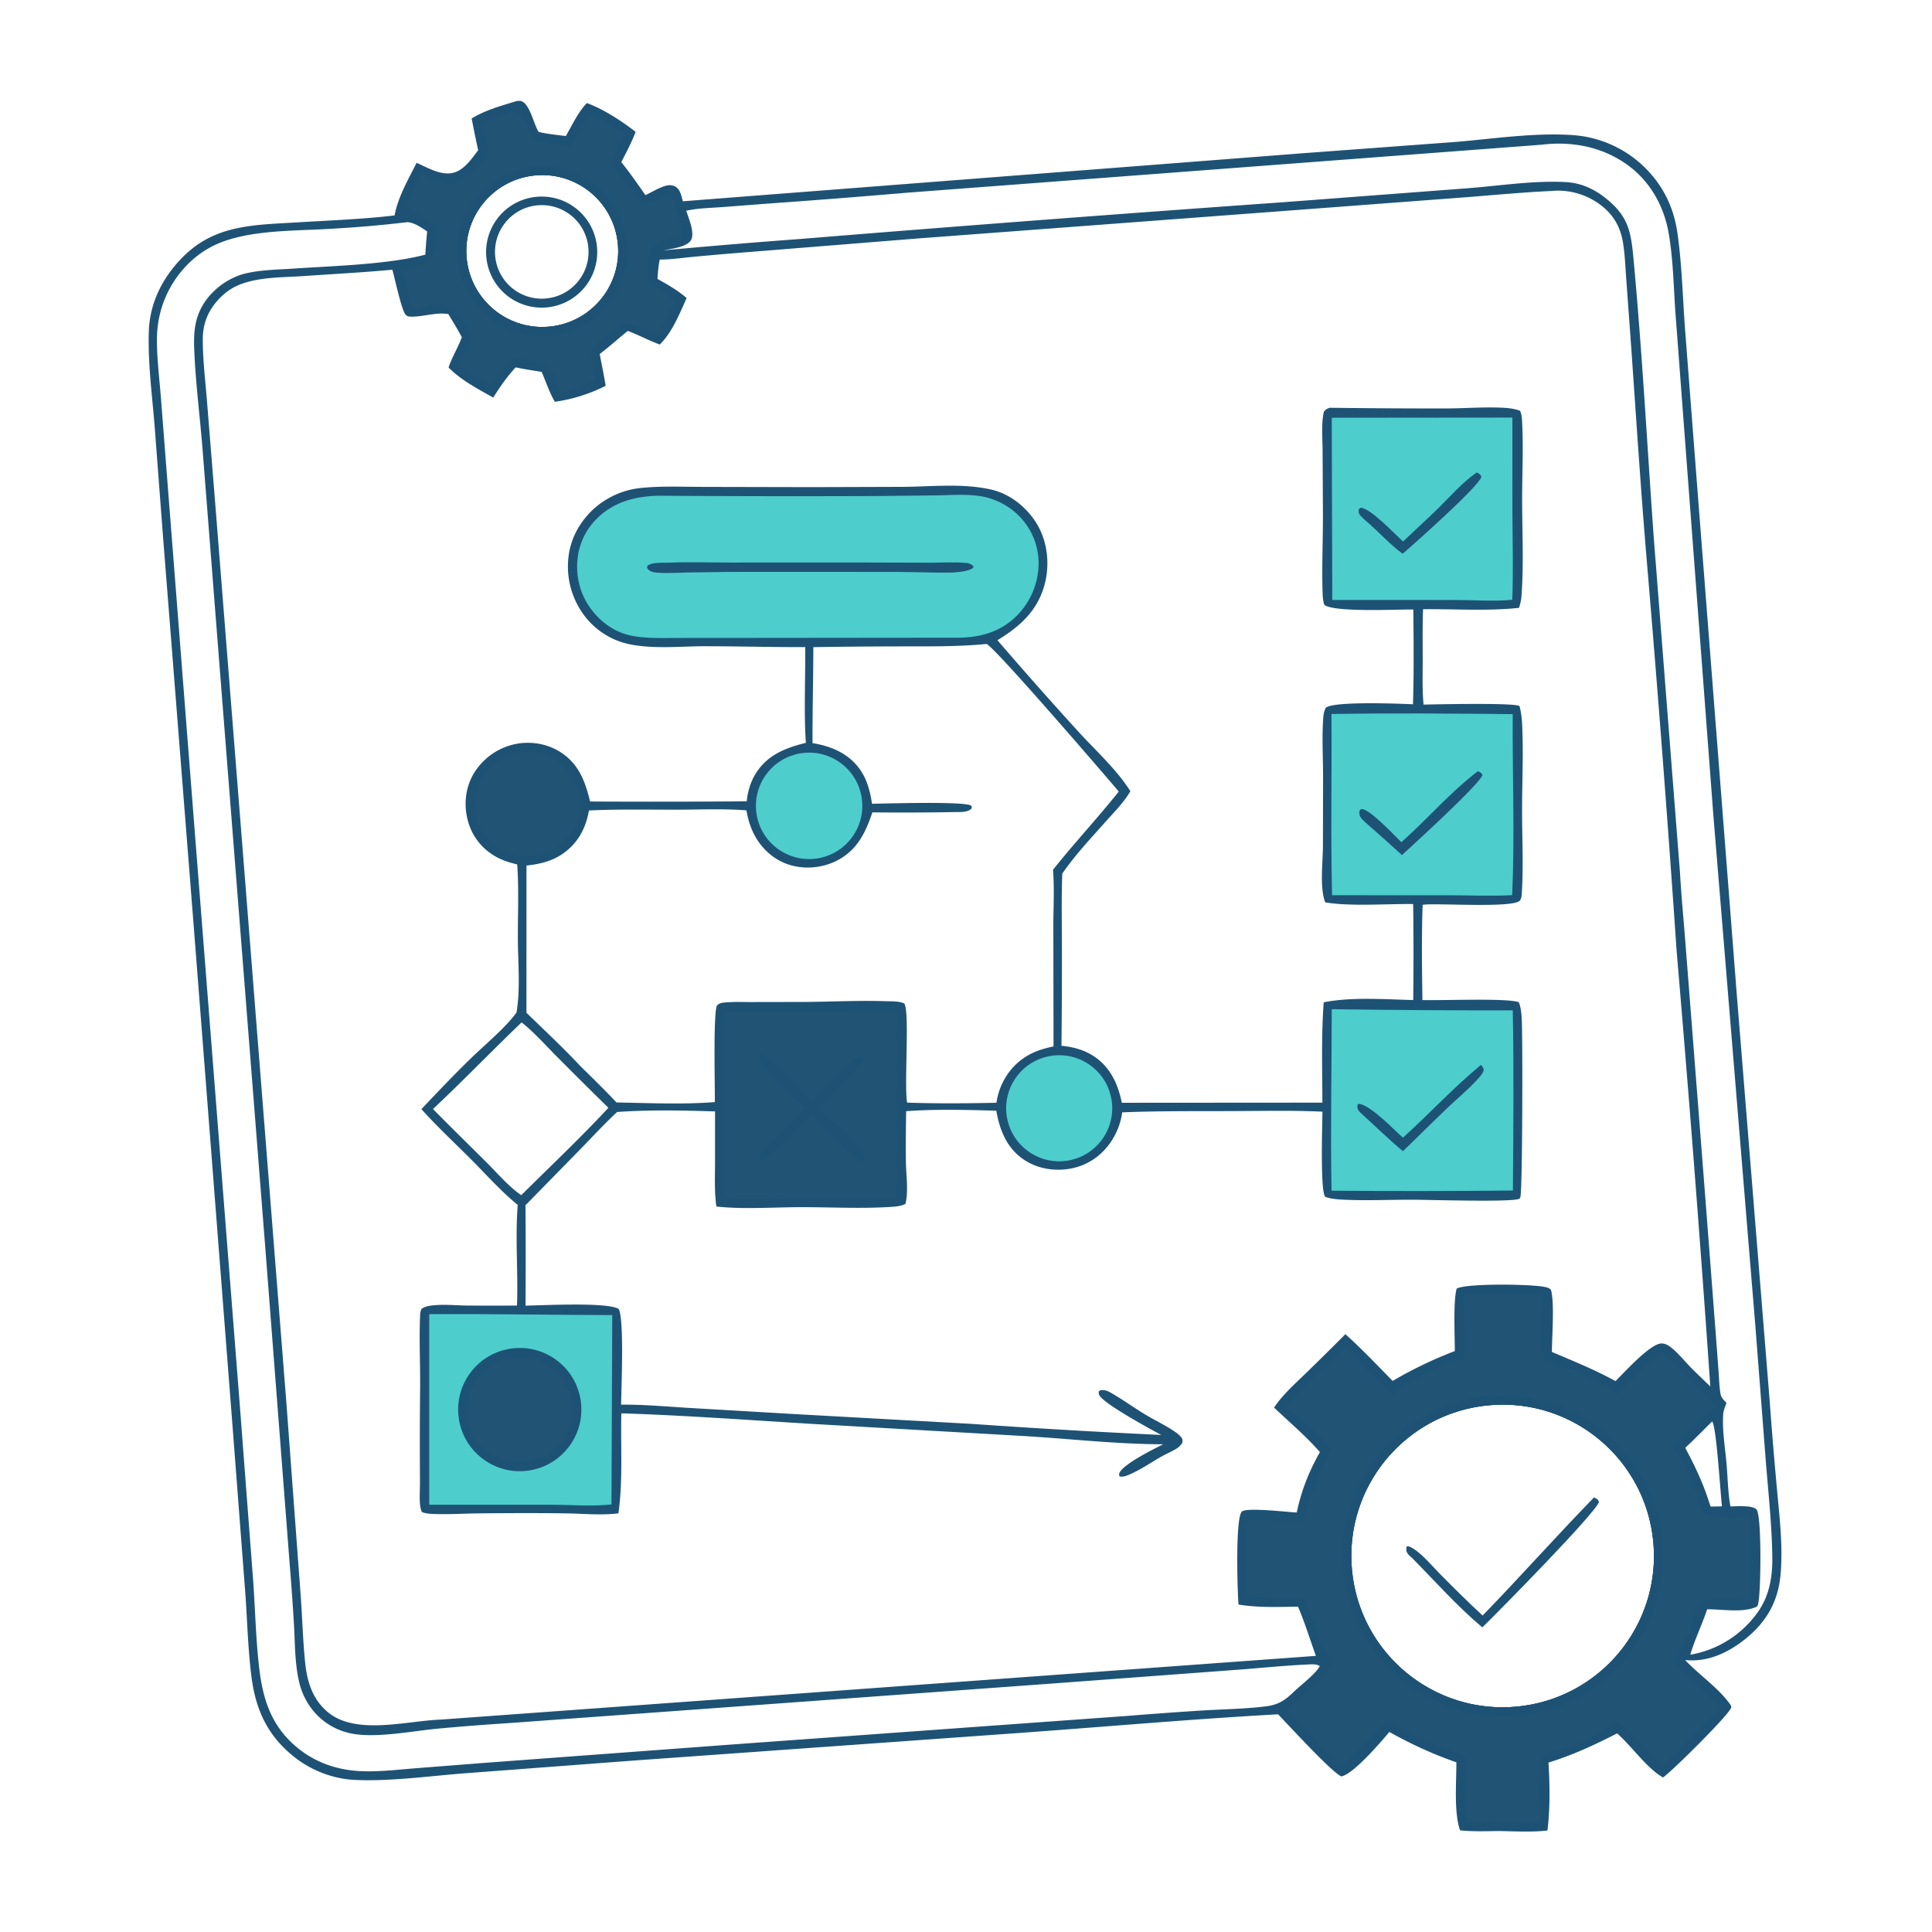 <svg xmlns="http://www.w3.org/2000/svg" width="1024" height="1024"><path fill="#1E5275" d="M273.851 53.562c.715-.085 1.448-.176 2.164-.029 4.592.944 6.908 12.195 9.191 15.89.102.165.21.328.314.491 4.722 1.144 9.584 1.599 14.401 2.179 3.447-5.95 6.321-12.46 11.126-17.466 8.643 3.087 18.596 9.603 25.841 15.255-2.101 5.57-4.86 10.77-7.589 16.048 4.546 5.625 8.644 11.557 12.786 17.482 3.187-1.456 6.391-3.465 9.693-4.608 2.15-.745 4.082-1.014 6.152.096 2.619 1.403 3.285 5.174 4.013 7.779l328.393-25.44 81.297-6.02c20.389-1.706 41.829-5.034 62.299-3.587a60.337 60.337 0 0 1 41.669 21.274c7.416 8.751 11.801 19.019 13.434 30.318 2.455 16.979 2.796 34.368 4.095 51.473l6.994 90.59 20.433 262.101 17.472 215.87a2308.209 2308.209 0 0 0 3.68 44.66c1.385 15.303 3.414 31.468 2.01 46.824-1.263 13.8-7.225 24.548-17.928 33.35-9.341 7.682-20.33 13.002-32.626 11.774 6.954 7.417 16.867 14.256 22.853 22.134.465.61 1.761 2.156 1.595 2.952-.735 3.522-31.745 34.219-36.199 37.14-8.648-4.945-16.479-16.505-24.307-23.359-12.037 6.147-23.411 11.46-36.387 15.468.743 11.927.896 24.118-.527 35.985-8.462.994-17.048.445-25.55.295-6.891.074-13.924.376-20.782-.369-3.342-9.496-1.898-25.758-1.956-36.05-12.475-4.337-24.011-9.654-35.521-16.089-4.65 5.507-19.017 22.335-25.438 23.554-5.205-2.24-27.718-26.924-33.552-32.914-45.239 2.508-90.44 6.506-135.631 9.782l-204.297 14.614-91.796 6.927c-18.452 1.466-39.882 4.401-58.183 3.416-10.851-.584-21.997-4.824-30.606-11.411-14.473-11.072-21.202-24.949-23.533-42.733-1.954-14.914-2.263-30.32-3.37-45.338l-6.534-85.441-20.733-267.13-16.322-207.05-4.492-59.226c-1.358-16.204-3.542-33.038-3.02-49.289.395-12.272 4.85-23.415 12.363-33.073 18.527-23.818 40.312-23.22 67.774-24.883 16.648-1.008 33.57-1.62 50.124-3.606 1.831-9.846 7.23-19.016 11.674-27.878 5.427 2.374 11.859 6.272 17.995 5.54 6.646-.794 10.909-7.32 14.623-12.205a684.492 684.492 0 0 1-3.442-16.843c7.349-4.485 15.697-6.734 23.863-9.224Zm75.822 84.008c-.721 3.395-.951 6.798-1.215 10.251 5.455 3.073 10.715 6.009 15.461 10.143-3.701 8.288-7.657 18.197-14.201 24.637-5.814-2.091-11.219-5.059-16.97-7.218-4.981 4.042-9.795 8.373-14.889 12.262 1.072 5.602 2.225 11.201 3.158 16.827-8.184 4.207-17.807 7.239-26.93 8.472-2.991-5.043-4.658-10.517-7.022-15.84-4.592-.743-9.205-1.421-13.756-2.39-4.627 4.988-8.257 10.298-11.893 16.01-8.057-4.521-17.192-9.319-23.665-15.949 1.83-5.591 5.042-10.533 7.015-16.041-2.201-4.207-4.709-8.234-7.175-12.287-.198-.026-.395-.055-.593-.078-6.723-.803-12.907 1.639-19.407 1.453-1.076-.031-1.905-.213-2.644-1.074-2.208-2.571-5.743-19.593-7.006-23.794-15.401 1.453-30.907 2.248-46.341 3.329-10.823.759-22.653.428-32.975 3.978-5.752 1.978-10.28 5.297-14.132 9.953-4.77 5.767-6.993 12.093-7.011 19.547-.025 10.835 1.347 21.962 2.224 32.775l4.354 54.17 14.002 176.557 23.764 300.731 7.505 101.105c.913 12.131 1.172 24.376 2.449 36.466 1.069 10.125 4.055 19.444 12.205 26.083 14.985 12.209 41.783 4.375 59.637 3.775l463.824-33.775c-3.112-8.68-5.847-17.613-9.479-26.084-10.326.135-21.309.606-31.534-1.125-.545-6.29-1.792-45.594 1.755-49.24 2.336-2.399 24.7.294 29.108.463 2.476-11.669 6.418-21.648 12.289-32.021-7.549-8.62-16.051-15.72-24.305-23.597 4.718-7.069 11.519-12.977 17.57-18.895a1565.624 1565.624 0 0 0 20.24-20.018c8.693 7.844 16.852 16.398 25.024 24.779 10.744-6.256 21.327-11.365 32.955-15.806.048-7.433-.91-26.91 1.015-33.108 4.855-2.897 40.366-2.464 47.135-.786 1.26.313 1.963.47 2.842 1.481 1.931 6.979.511 24.605.476 32.859 11.464 4.893 22.766 9.43 33.703 15.466 4.761-4.66 18.627-20.156 24.567-19.966 1.644.052 3.177.822 4.467 1.796 3.84 2.901 7.143 7.071 10.495 10.531 3.48 3.593 7.179 6.973 10.735 10.491a14296.566 14296.566 0 0 0-17.824-230.369 12744.28 12744.28 0 0 0-15.825-206.998c-3.198-37.779-5.627-75.661-8.282-113.483l-2.584-35.517c-.503-6.579-.7-13.365-1.769-19.872-1.196-7.281-4.19-13.346-9.755-18.25a37.405 37.405 0 0 0-27.104-9.259c-.278.018-.554.058-.831.087-15.826.753-31.649 2.262-47.446 3.481l-74.946 5.652-213.613 16.046-93.034 7.476c-8.846.708-17.687 1.477-26.523 2.308-5.682.538-11.591 1.435-17.295 1.4Zm540.754 324.806c.735 13.304 2.09 26.596 3.074 39.886l10.292 131.746 5.298 69.067 1.774 23.583c.309 3.981.352 8.276 1.07 12.181.375 2.038 1.774 3.3 3.154 4.707-.788 2.036-1.627 4.07-1.765 6.272-.543 8.64 1.099 17.932 1.829 26.572.613 7.25.694 14.914 2.021 22.046 3.076-.014 11.862-.8 13.858 1.695 2.811 3.514 2.296 44.28.84 49.844-.212.81-.259.851-.562 1.501-7.105 3.566-18.709 1.406-26.477 1.482-2.667 8.1-6.563 15.943-8.948 24.071a55.132 55.132 0 0 0 35.791-22.587c6.232-8.748 7.842-18.891 7.68-29.446-.261-16.911-2.11-33.974-3.467-50.831l-5.457-70.665-22.278-270.889-15.705-207.907-4.481-59.544c-.937-13.804-1.177-28.056-3.561-41.701-2.553-14.613-10.139-27.854-22.376-36.453-13.315-9.356-29.157-12.253-45.18-10.287l-336.363 25.442a5126.257 5126.257 0 0 1-74.599 5.83l-23.137 1.782c-6.311.448-12.835.555-19.028 1.917 1.214 3.893 4.693 11.747 2.531 15.541-2.163 3.795-10.482 4.592-14.426 5.444a3946.98 3946.98 0 0 1 71.807-5.972 24231.337 24231.337 0 0 1 255.83-19.47l98.271-7.445c17.109-1.319 34.95-4.174 52.089-3.285 8.28.43 15.325 3.711 21.694 8.919 11.549 9.444 12.917 17.302 14.252 31.566 4.59 49.028 7.202 98.36 10.719 147.484l13.936 177.904ZM226.404 122.647c-3.315-2.147-6.281-4.374-10.285-4.917a638.37 638.37 0 0 1-41.019 3.543c-18.325 1.156-40.722.514-57.887 7.164-8.8 3.41-16.078 9.072-21.947 16.434a56.148 56.148 0 0 0-12.031 32.645c-.322 10.524 1.09 21.43 1.942 31.91l3.798 48.889 14.119 180.765 24.001 305.582 7.074 92.899c1.101 15.438 1.417 31.122 3.209 46.48 2.047 17.547 6.907 31.813 21.241 43.091 9.427 7.417 20.753 11.087 32.646 11.613 9.539.422 19.29-.75 28.795-1.522l37.998-2.967 129.379-9.605 211.351-15.282a2114.408 2114.408 0 0 1 39.85-2.86c10.741-.607 21.6-.787 32.281-2.1 6.857-.843 10.374-3.378 15.216-8.092 2.941-2.777 12.064-9.935 13.349-13.318-1.972-1.215-4.939-.844-7.174-.74-12.55.585-25.199 1.94-37.748 2.844l-94.409 7.028-291.464 21.222a1306.26 1306.26 0 0 0-36.818 2.88c-13.479 1.273-33.423 5.305-46.383 2.407-13.691-3.062-23.694-13.48-26.919-27.037-2.308-9.701-2.192-20.184-2.73-30.102a1463.218 1463.218 0 0 0-2.254-31.875l-12.842-166.505-24.202-307.84-9.104-116.117c-1.386-17.601-3.682-35.41-4.459-53.028-.391-8.863-.061-16.847 4.657-24.671 4.901-8.127 13.763-14.568 23.007-16.653 8.118-1.831 16.859-1.91 25.153-2.472 21.255-1.44 49.568-2.114 69.637-7.369.237-4.114.561-8.223.972-12.324ZM904.69 792.672l1.97 5.839 6.026-.114c-.798-6.344-2.955-42.707-5.218-44.984-4.734 4.647-9.377 9.463-14.249 13.96 4.381 8.267 8.409 16.43 11.471 25.299ZM292.255 173.005c22.188-2.694 37.933-22.95 35.067-45.117-2.865-22.167-23.243-37.753-45.387-34.715-21.902 3.004-37.281 23.111-34.447 45.036 2.834 21.924 22.821 37.459 44.767 34.796ZM789.14 744.822c-44.119 4.026-76.617 43.06-72.581 87.177 4.036 44.118 43.077 76.607 87.194 72.562 44.103-4.044 76.58-43.071 72.546-87.175-4.035-44.104-43.054-76.589-87.159-72.564Z"/><path fill="#1E5275" d="M704.718 216.115c20.761.277 41.524.399 62.287.367 10.026-.053 20.42-.914 30.4-.318 2.816.168 5.624.558 8.266 1.569.831 1.828.97 3.775 1.078 5.757.762 13.959-.017 28.135.018 42.119.043 16.745.877 33.779-.358 50.487-.158 2.147-.65 4.049-1.306 6.086-16.812 1.78-33.951.538-50.844.726-.351 9.086-.194 18.216-.196 27.309-.003 7.728-.292 15.532.463 23.231 6.922-.137 47.982-1.055 50.833.775.875 3.199 1.247 6.515 1.409 9.822.735 15.021-.024 30.197-.039 45.237-.015 14.101.721 28.346-.04 42.422-.093 1.727-.022 4.056-1.054 5.534-2.919 4.183-42.74 1.406-50.921 2.24-.225.022-.449.05-.673.075-.62 16.801-.369 33.672-.125 50.48 8.725.377 45.908-1.194 51.107 1.208 1.176 2.927 1.407 6.309 1.564 9.442.477 9.523.402 90.647-.786 93.904-.232.635-.33.731-1.049.956-5.274 1.646-46.996.364-56.077.341-12.162-.031-24.503.55-36.638-.026-3.175-.15-6.599-.4-9.6-1.493-2.818-2.956-1.533-38.626-1.515-45.154-16.318-.764-32.44-.357-48.755-.307-19.147.059-38.239-.11-57.378.676-.712 5.591-2.952 11.201-6.131 15.845-5.002 7.307-12.485 12.388-21.234 13.955-8.808 1.579-18.047.031-25.404-5.194-8.58-6.093-12.227-15.467-13.958-25.48-15.706-.464-32.115-.917-47.774.253a922.722 922.722 0 0 0-.151 26.568c.095 7.119 1.445 15.568-.194 22.481-2.072 1.37-6.051 1.579-8.536 1.728-15.677.938-31.788.053-47.528.095-13.954.038-30.464 1.2-44.173-.355-1.1-7.513-.75-15.26-.726-22.838l.003-27.56c-17.292-.548-34.601-.907-51.872.299-6.676 6.168-12.891 12.926-19.225 19.445l-29.37 29.988c.148 17.732.154 35.466.019 53.198 8.269-.081 43.845-2.03 49.457 1.833 2.89 6.154 1.31 41.762 1.219 50.665 11.709-.146 23.62.983 35.313 1.674l56.815 3.322 93.689 5.186a4343.098 4343.098 0 0 0 100.464 5.862c-6.549-3.477-28.275-15.398-32.214-20.231-.853-1.047-1.007-1.565-.9-2.884.9-.519.957-.691 2.064-.663 1.32.033 2.502.388 3.654 1.032 6.366 3.555 12.443 7.99 18.692 11.784 4.978 3.022 10.322 5.529 15.172 8.744 1.43.948 3.025 2.06 4.096 3.414.858 1.084.758 1.675.58 2.984-.987 1.517-2.017 2.496-3.6 3.403-2.593 1.487-5.36 2.662-7.962 4.165-5.355 3.091-10.88 6.87-16.549 9.275-1.625.69-3.38 1.394-5.148.932-.178-.78-.384-1.044-.04-1.836 2.025-4.658 18.098-12.628 23.178-15.174-25.126-.053-50.43-3.024-75.529-4.469l-112.649-6.449c-32.998-2.026-65.959-4.422-99.007-5.486-.425 17.668.895 35.462-1.531 53.015-8.053.974-16.219.399-24.298.081-16.735-.315-33.577-.235-50.317-.059-7.422.079-14.874.583-22.292.339-2.368-.078-4.912-.102-7.129-.997-.359-.565-.454-.643-.661-1.387-1.068-3.837-.453-10.476-.502-14.537-.126-16.881-.098-33.762.083-50.643.077-12.472-.568-25.173-.009-37.614.064-1.422.141-2.412.854-3.648 2.045-1.292 4.226-1.616 6.609-1.835 5.658-.519 11.556.071 17.245.165 8.88.058 17.762.058 26.642 0 .659-17.689-1.021-35.758.39-53.357-8.783-7.095-16.513-15.88-24.486-23.879-8.856-8.884-18.187-17.545-26.57-26.863 8.711-9.215 17.319-18.294 26.432-27.126 7.365-7.139 18.207-16.102 23.978-24.09 2.121-12.761.768-26.31.715-39.194-.053-13 .581-26.352-.36-39.304-4.207-1.019-7.941-2.149-11.699-4.332-7.278-4.229-12.342-10.857-14.49-19.011-2.204-8.363-1.28-17.326 3.159-24.813a33.688 33.688 0 0 1 21.057-15.412c8.267-1.991 17.39-.651 24.624 3.875 9.866 6.172 13.394 15.522 15.978 26.347a6129.1 6129.1 0 0 0 83.037-.098c.509-5.052 1.877-9.914 4.505-14.284 6.109-10.162 15.824-13.995 26.835-16.702-1.11-16.121-.2-34.347-.337-50.744-17.619.055-35.253-.452-52.876-.464-13.213-.009-26.744 1.561-39.833-.97a40.247 40.247 0 0 1-26.022-17.639 43.203 43.203 0 0 1-6.167-32.353c2.327-10.809 9.325-20.393 18.636-26.27a43.617 43.617 0 0 1 18.463-6.575c11.224-1.241 23-.664 34.29-.645l56.725.125 48.989-.152c15.145-.158 31.697-1.971 46.558 1.489 9.831 2.288 18.599 9.339 23.833 17.87 5.706 9.302 7.082 21.055 4.484 31.585-3.537 14.333-13.045 22.958-25.213 30.33a2228.934 2228.934 0 0 0 43.038 48.615c9.156 10.036 20.198 19.936 27.42 31.421-3.295 5.742-8.357 10.815-12.746 15.748-7.966 8.955-16.55 18.05-23.333 27.938-.502 13.038-.23 26.03-.202 39.07.036 17.397-.045 34.794-.244 52.19 6.059.535 11.994 2.139 17.12 5.507 8.742 5.744 12.868 14.739 14.871 24.688l106.308-.072c-.034-17.683-.637-35.547.707-53.183 14.715-2.911 32.333-1.572 47.432-1.192.223-16.96.211-33.921-.035-50.88-13.897-.172-33.529 1.356-46.593-.898a18.19 18.19 0 0 1-.576-1.701c-2.186-7.889-.705-19.675-.64-27.996l.071-35.837c.039-10.451-.652-21.048.028-31.48.142-2.177.377-4.246 1.466-6.174 4.52-3.519 38.634-2.111 46.156-1.812.54-16.707.324-33.5.186-50.214-7.61-.137-42.504 1.668-47.209-2.535-.582-1.848-.777-3.595-.848-5.518-.537-14.431.216-29.093.141-43.554l-.176-32.637c-.027-6.531-.754-14.078.642-20.464.851-1.338 1.679-1.651 3.075-2.23Zm-273.64 126.882c.001 16.961-.505 33.922-.418 50.882 9.738 1.539 18.955 5.411 24.895 13.61 4.064 5.612 5.569 11.804 6.646 18.532 6.628-.111 49.192-1.421 52.457.987.533.394.346.871.368 1.47-2.127 2.18-5.771 1.899-8.66 1.934-14.667.263-29.336.318-44.004.167-3.649 10.973-8.195 20.227-18.992 25.674-7.833 3.951-17.568 4.71-25.877 1.818-8.148-2.835-14.625-9.101-18.305-16.841a43.053 43.053 0 0 1-3.544-11.71c-12.014-.987-24.414-.393-36.477-.373-15.65.027-31.374-.332-47.01.426-1.645 9.317-5.694 17.104-13.53 22.678-5.973 4.248-12.423 5.711-19.585 6.507l-.02 78.009c9.479 9.246 19.246 18.307 28.297 27.974 6.507 6.477 13.177 12.853 19.414 19.59 17.27.283 34.908 1.145 52.143-.197.115-8.459-.911-46.078 1.085-51.161 1.125-1.052 2.007-1.401 3.51-1.561 4.941-.529 10.15-.291 15.122-.308l25.678-.048c14.865-.016 30.008-.904 44.834-.406 3.165.107 7.291-.142 10.195 1.212 2.951 4.615-.161 42.457 1.478 52.553 15.803.536 31.558.398 47.357.073 1.259-8.889 5.942-17.282 13.116-22.734 5.241-3.982 10.759-5.811 17.137-7.129l-.104-62.809c-.028-10.174.637-20.705-.166-30.831 11.238-14.114 23.591-27.337 34.853-41.446-6.996-8.299-65.416-76.197-70.065-78.228-15.031 1.461-29.824 1.266-44.906 1.288-15.641.02-31.282.153-46.922.398ZM276.469 541.884c-15.815 15.141-31.013 30.943-46.968 45.924 9.362 9.531 18.93 18.873 28.401 28.297 5.8 5.772 11.645 12.748 18.387 17.364 15.403-15.352 31.404-30.37 46.178-46.318a2610.067 2610.067 0 0 1-27.83-27.653c-5.855-5.897-11.649-12.453-18.168-17.614Z"/><path fill="#4DCDCC" d="M348.957 262.739c38.048.264 76.097.321 114.146.17l33.025-.338c7.779-.111 16.099-.806 23.793.447 7.105 1.157 14.017 4.634 19.273 9.538a35.752 35.752 0 0 1 11.284 25.088 39.758 39.758 0 0 1-10.926 28.064c-8.453 8.815-18.795 11.955-30.702 12.282l-115.982.116-32.773.021c-8.013-.001-16.319.382-24.242-.98-6.85-1.177-12.778-4.271-17.831-9.015-7.601-7.137-11.864-16.435-12.118-26.868-.234-9.632 3.044-18.658 9.714-25.645 9.038-9.47 20.603-12.539 33.339-12.88Z"/><path fill="#1E5275" d="M354.372 298.226c10.908-.419 21.901-.046 32.823-.076l69.692-.012 36.216.108c6.31.008 13.159-.479 19.41.18 1.405.148 2.321.709 3.388 1.615l-.014.885c-2.926 2.082-7.631 2.212-11.115 2.548-9.811.148-19.614-.308-29.424-.343l-70.281-.033c-12.625-.05-25.251.043-37.874.277-5.998.073-12.235.562-18.209.206-1.921-.114-4.436-.372-5.676-2.038-.479-.645-.288-.894-.215-1.629 2.464-2.047 8.118-1.57 11.279-1.688Z"/><path fill="#4DCDCC" d="M227.508 696.504c32.304-.153 64.678.44 96.992.513l-.404 100.369c-10.215 1.138-21.388.177-31.707.168l-64.879-.011-.002-101.039Z"/><path fill="#1E5275" d="M270.735 714.794c17.744-2.609 34.272 9.581 37.022 27.304 2.749 17.723-9.308 34.347-27.009 37.237-17.9 2.923-34.754-9.3-37.534-27.224-2.781-17.923 9.576-34.679 27.521-37.317Z"/><path fill="#205374" d="M270.347 719.769c15.165-2.85 29.752 7.193 32.5 22.378 2.748 15.184-7.392 29.702-22.595 32.349-15.059 2.621-29.41-7.403-32.133-22.444-2.722-15.041 7.206-29.459 22.228-32.283Z"/><path fill="#4DCDCC" d="m705.852 221.418 95.743-.094.014 51.021c.123 15.214.47 30.318-.058 45.539-9.164.974-20.919.123-30.323.121l-65.103-.024-.273-96.563Z"/><path fill="#1E5275" d="M782.695 250.422c.069.02.143.028.207.06 1.147.579 1.745 1.006 2.308 2.159-1.073 4.949-36.226 36.12-41.784 40.863-7.26-5.335-13.215-12.274-20.156-18.021-.646-.606-1.297-1.213-1.908-1.856-.931-.981-1.403-1.751-1.259-3.159.081-.791.433-.854.992-1.333 5.002-.178 18.308 14.109 22.556 17.859 6.152-5.858 12.475-11.554 18.532-17.51 6.611-6.5 12.87-13.771 20.512-19.062Z"/><path fill="#4DCDCC" d="M705.702 378.437c31.968-.536 64.095-.248 96.061.069-.19 31.921 1.164 64.062-.279 95.937-11.214.605-22.431.087-33.655.066l-61.806-.021c-.781-32.015-.073-64.03-.321-96.051Z"/><path fill="#1E5275" d="M783.176 408.858c.158.028.325.025.473.085 1.163.476 1.528.849 2.11 1.881-2.212 5.439-35.956 36.199-42.69 42.377a1247.548 1247.548 0 0 0-19.283-17.207c-.675-.651-1.35-1.308-1.981-2.003-1.267-1.393-1.367-2.395-1.288-4.159.431-.544.502-.984 1.259-1 4.196-.087 17.822 14.48 20.959 17.553 13.749-12.181 25.84-26.362 40.441-37.527Z"/><path fill="#4DCDCC" d="M705.849 534.895c31.981.463 63.965.668 95.95.615.632 31.846.298 63.641.08 95.489-32.045.336-64.092.369-96.138.101-.604-32.016.094-64.175.108-96.205Z"/><path fill="#1E5275" d="M784.924 564.438c.908.858 1.332 1.637 1.49 2.856-.626 2.121-2.799 4.25-4.309 5.854-4.672 4.966-9.978 9.339-14.919 14.037-7.959 7.569-15.684 15.392-23.63 22.982-7.32-6.154-14.171-12.845-21.241-19.282-.813-.66-1.743-1.49-2.308-2.379-.7-1.098-.639-1.934-.435-3.152l1.076-.331c7.018 1.88 17.208 12.929 22.947 17.967 14.018-12.637 26.72-26.527 41.329-38.552Z"/><path fill="#205374" d="M451.456 536.26c8.011-.165 16.029-.17 24.041-.234l-.08 99.004c-22.659.634-45.488.184-68.167.386l-23.275.063c-1.469-32.877-.475-66.193-.074-99.102l67.555-.117Z"/><path fill="#1E5275" d="M402.756 558.325c7.574 2.243 21.5 19.196 27.327 25.374 4.203-4.253 21.038-22.91 25.863-23.736 1.233.548 1.247.533 1.857 1.731-.185 2.996-20.864 22.328-23.931 25.417 7.961 7.96 18.035 15.576 24.331 24.916.133 1.498-.393 1.988-1.128 3.271-.153.037-.301.105-.458.11-3.2.093-23.17-21.2-26.563-24.61-6.17 6.533-19.028 21.654-27.085 24.128l-.74-.403c.152-2.005 1.487-4.045 2.717-5.592 2.588-3.258 6.11-6.119 9.104-9.014a656.67 656.67 0 0 0 12.585-12.673c-7.384-7.117-16.433-14.526-22.312-22.915-1.555-2.219-2.068-3.286-1.567-6.004Z"/><path fill="#4DCDCC" d="M424.72 399.224c15.45-2.287 29.817 8.419 32.042 23.878 2.225 15.459-8.538 29.783-24.007 31.946-15.38 2.15-29.604-8.539-31.817-23.91-2.212-15.372 8.42-29.639 23.782-31.914Zm131.405 160.563c15.234-2.908 29.946 7.071 32.877 22.301 2.931 15.23-7.025 29.957-22.25 32.912-15.259 2.961-30.025-7.022-32.963-22.285-2.937-15.263 7.068-30.014 22.336-32.928Z"/><path fill="#205374" d="M275.354 398.805c15.221-2.273 29.386 8.27 31.578 23.503 2.191 15.233-8.427 29.342-23.671 31.452-15.13 2.095-29.11-8.426-31.285-23.545-2.175-15.118 8.271-29.154 23.378-31.41Zm500.567 287.688c13.833-.453 27.709-.193 41.546-.024.113 9.295-1.88 21.391.255 30.318.566 2.366 1.668 4.229 3.782 5.497 3.707 2.225 9.166 2.804 13.313 4.428 7.926 3.104 15.187 7.447 22.438 11.847 7.744-7.446 14.741-15.718 23.322-22.243 9.941 9.185 19.196 19.07 29.078 28.318-7.7 7.669-16.074 13.98-22.658 22.799 4.211 6.18 7.855 12.962 10.503 19.961 1.856 4.906 3.254 9.865 5.607 14.577 6.969 3.055 16.901 1.969 24.382 1.952l.077 44.1c-6.124-.562-16.451-1.743-22.275-.254-2.043.522-3.696 1.523-4.877 3.288-2.402 3.589-3.085 9.125-4.676 13.192-2.331 5.959-5.551 11.368-8.895 16.793 8.206 8.411 17.11 16.21 25.593 24.348-10.793 9.972-20.697 20.84-31.308 31.006-7.573-8.294-15.197-16.229-23.403-23.902-7.654 4.089-15.175 9.134-23.223 12.342-5.58 2.224-11.604 3.059-17.149 5.339-.181.075-.361.154-.541.23-1.741 11.618-.923 23.793-.857 35.517l-7.937-.079c-10.314-.417-20.673-.177-30.986.151l-.525-35.488c-15.467-5.261-26.411-9.605-40.078-19.072-9.191 7.35-17.053 16.81-25.308 25.194-4.149-3.756-7.91-8.138-11.772-12.199a1666.795 1666.795 0 0 0-17.281-17.794c8.522-8.236 17.584-14.715 24.532-24.588-6.624-10.721-10.714-22.812-15.191-34.531-10.184.042-20.542-.994-30.713-1.619-.236-13.51.232-27.112.315-40.631 10.062.668 20.018.801 30.104.721 2.744-13.733 8.371-25.37 14.736-37.705-7.322-8.121-15.812-15.267-23.911-22.594 9.9-11.116 20.972-21.437 31.324-32.16 7.883 8.74 15.807 17.755 24.922 25.237 11.687-9.181 24.007-14.349 37.967-19.014.256-11.076-.054-22.181-.232-33.258Zm27.832 218.068c44.103-4.044 76.58-43.071 72.546-87.175-4.035-44.104-43.054-76.589-87.159-72.564-44.119 4.026-76.617 43.06-72.581 87.177 4.036 44.118 43.077 76.607 87.194 72.562Z"/><path fill="#1E5275" d="M796.673 739.751c46.809.118 84.698 38.087 84.719 84.896.022 46.809-37.833 84.812-84.642 84.973-47.007.162-85.206-37.888-85.228-84.896-.021-47.007 38.143-85.092 85.151-84.973Zm7.08 164.81c44.103-4.044 76.58-43.071 72.546-87.175-4.035-44.104-43.054-76.589-87.159-72.564-44.119 4.026-76.617 43.06-72.581 87.177 4.036 44.118 43.077 76.607 87.194 72.562Z"/><path fill="#1E5275" d="M844.841 793.685c.207.088.423.157.621.264 1.224.658 1.55.842 2.01 2.086-1.553 5.794-53.932 58.862-61.803 66.502-13.004-10.83-25.072-24.455-36.973-36.528-.972-.855-2.215-1.822-2.854-2.95-.628-1.108-.572-2.255-.259-3.404l.876-.123c2.083.683 3.962 2.096 5.633 3.498 4.033 3.385 7.533 7.548 11.23 11.295 7.337 7.436 14.818 14.853 22.497 21.936 19.97-20.568 39.018-42.035 59.022-62.576Z"/><path fill="#205374" d="m272.806 58.995 1.163.178c3.897 2.755 6.689 10.957 8.665 15.154 6.537 1.673 13.386 2.058 20.032 3.252a439.696 439.696 0 0 1 10.072-17.499c5.887 3.723 11.947 7.093 18.037 10.468-2.238 5.37-4.557 10.715-6.419 16.23 4.56 7.456 10.228 14.683 15.97 21.26 5.554-.824 10.443-2.897 15.595-5.016 2.788 7.075 4.534 14.549 6.414 21.902-5.042 1.109-12.475 2.047-16.067 6.046-3.949 4.397-2.76 12.754-2.343 18.199 4.239 4.144 8.953 6.851 14.085 9.714a1026.427 1026.427 0 0 1-9.123 18.65c-6.064-3.093-12.215-5.421-18.959-6.459-5.524 4.628-11.175 9.169-16.448 14.08-.098 5.887.728 11.251 2.283 16.919l-12.62 4.199-6.141 2.193c-1.243-4.225-2.565-9.061-5.447-12.471-4.747-5.614-13.376-5.455-20.121-6.068-4.636 3.986-7.554 9.327-11.389 14.02-5.766-3.016-11.446-6.569-16.898-10.124 2.59-4.841 5.346-9.636 6.875-14.936-2.356-5.428-5.816-12.413-11.048-15.528-6.15-3.661-13.677-1.207-20.015.564a1276.514 1276.514 0 0 1-6.071-20.932c4.658-.829 10.162-1.401 13.832-4.675 4.633-4.132 4.562-11.91 4.904-17.651-5.3-3.953-11.087-7.233-16.46-11.108a161.296 161.296 0 0 1 8.481-17.626c4.88 2.45 12.556 7.066 18.09 5.238 4.1-1.355 14.289-11.454 16.208-15.416 1.886-3.895-1.645-12.265-2.878-16.274 5.871-2.334 11.733-4.526 17.741-6.483Zm19.449 114.01c22.188-2.694 37.933-22.95 35.067-45.117-2.865-22.167-23.243-37.753-45.387-34.715-21.902 3.004-37.281 23.111-34.447 45.036 2.834 21.924 22.821 37.459 44.767 34.796Z"/><path fill="#1E5275" d="M284.455 88.255c24.722-1.62 46.106 17.045 47.84 41.76 1.733 24.715-16.835 46.184-41.541 48.03-24.867 1.859-46.505-16.856-48.25-41.731-1.745-24.875 17.068-46.427 41.951-48.058Zm7.8 84.75c22.188-2.694 37.933-22.95 35.067-45.117-2.865-22.167-23.243-37.753-45.387-34.715-21.902 3.004-37.281 23.111-34.447 45.036 2.834 21.924 22.821 37.459 44.767 34.796Z"/><path fill="#1E5275" d="M287.74 104.195c16.101.343 28.937 13.564 28.803 29.669-.134 16.104-13.188 29.11-29.293 29.185a29.431 29.431 0 1 1 .49-58.854Zm1.612 54.005c13.58-1.212 23.633-13.164 22.498-26.751-1.134-13.587-13.029-23.707-26.622-22.65-13.703 1.066-23.922 13.077-22.779 26.774 1.143 13.697 13.213 23.848 26.903 22.627Z"/></svg>